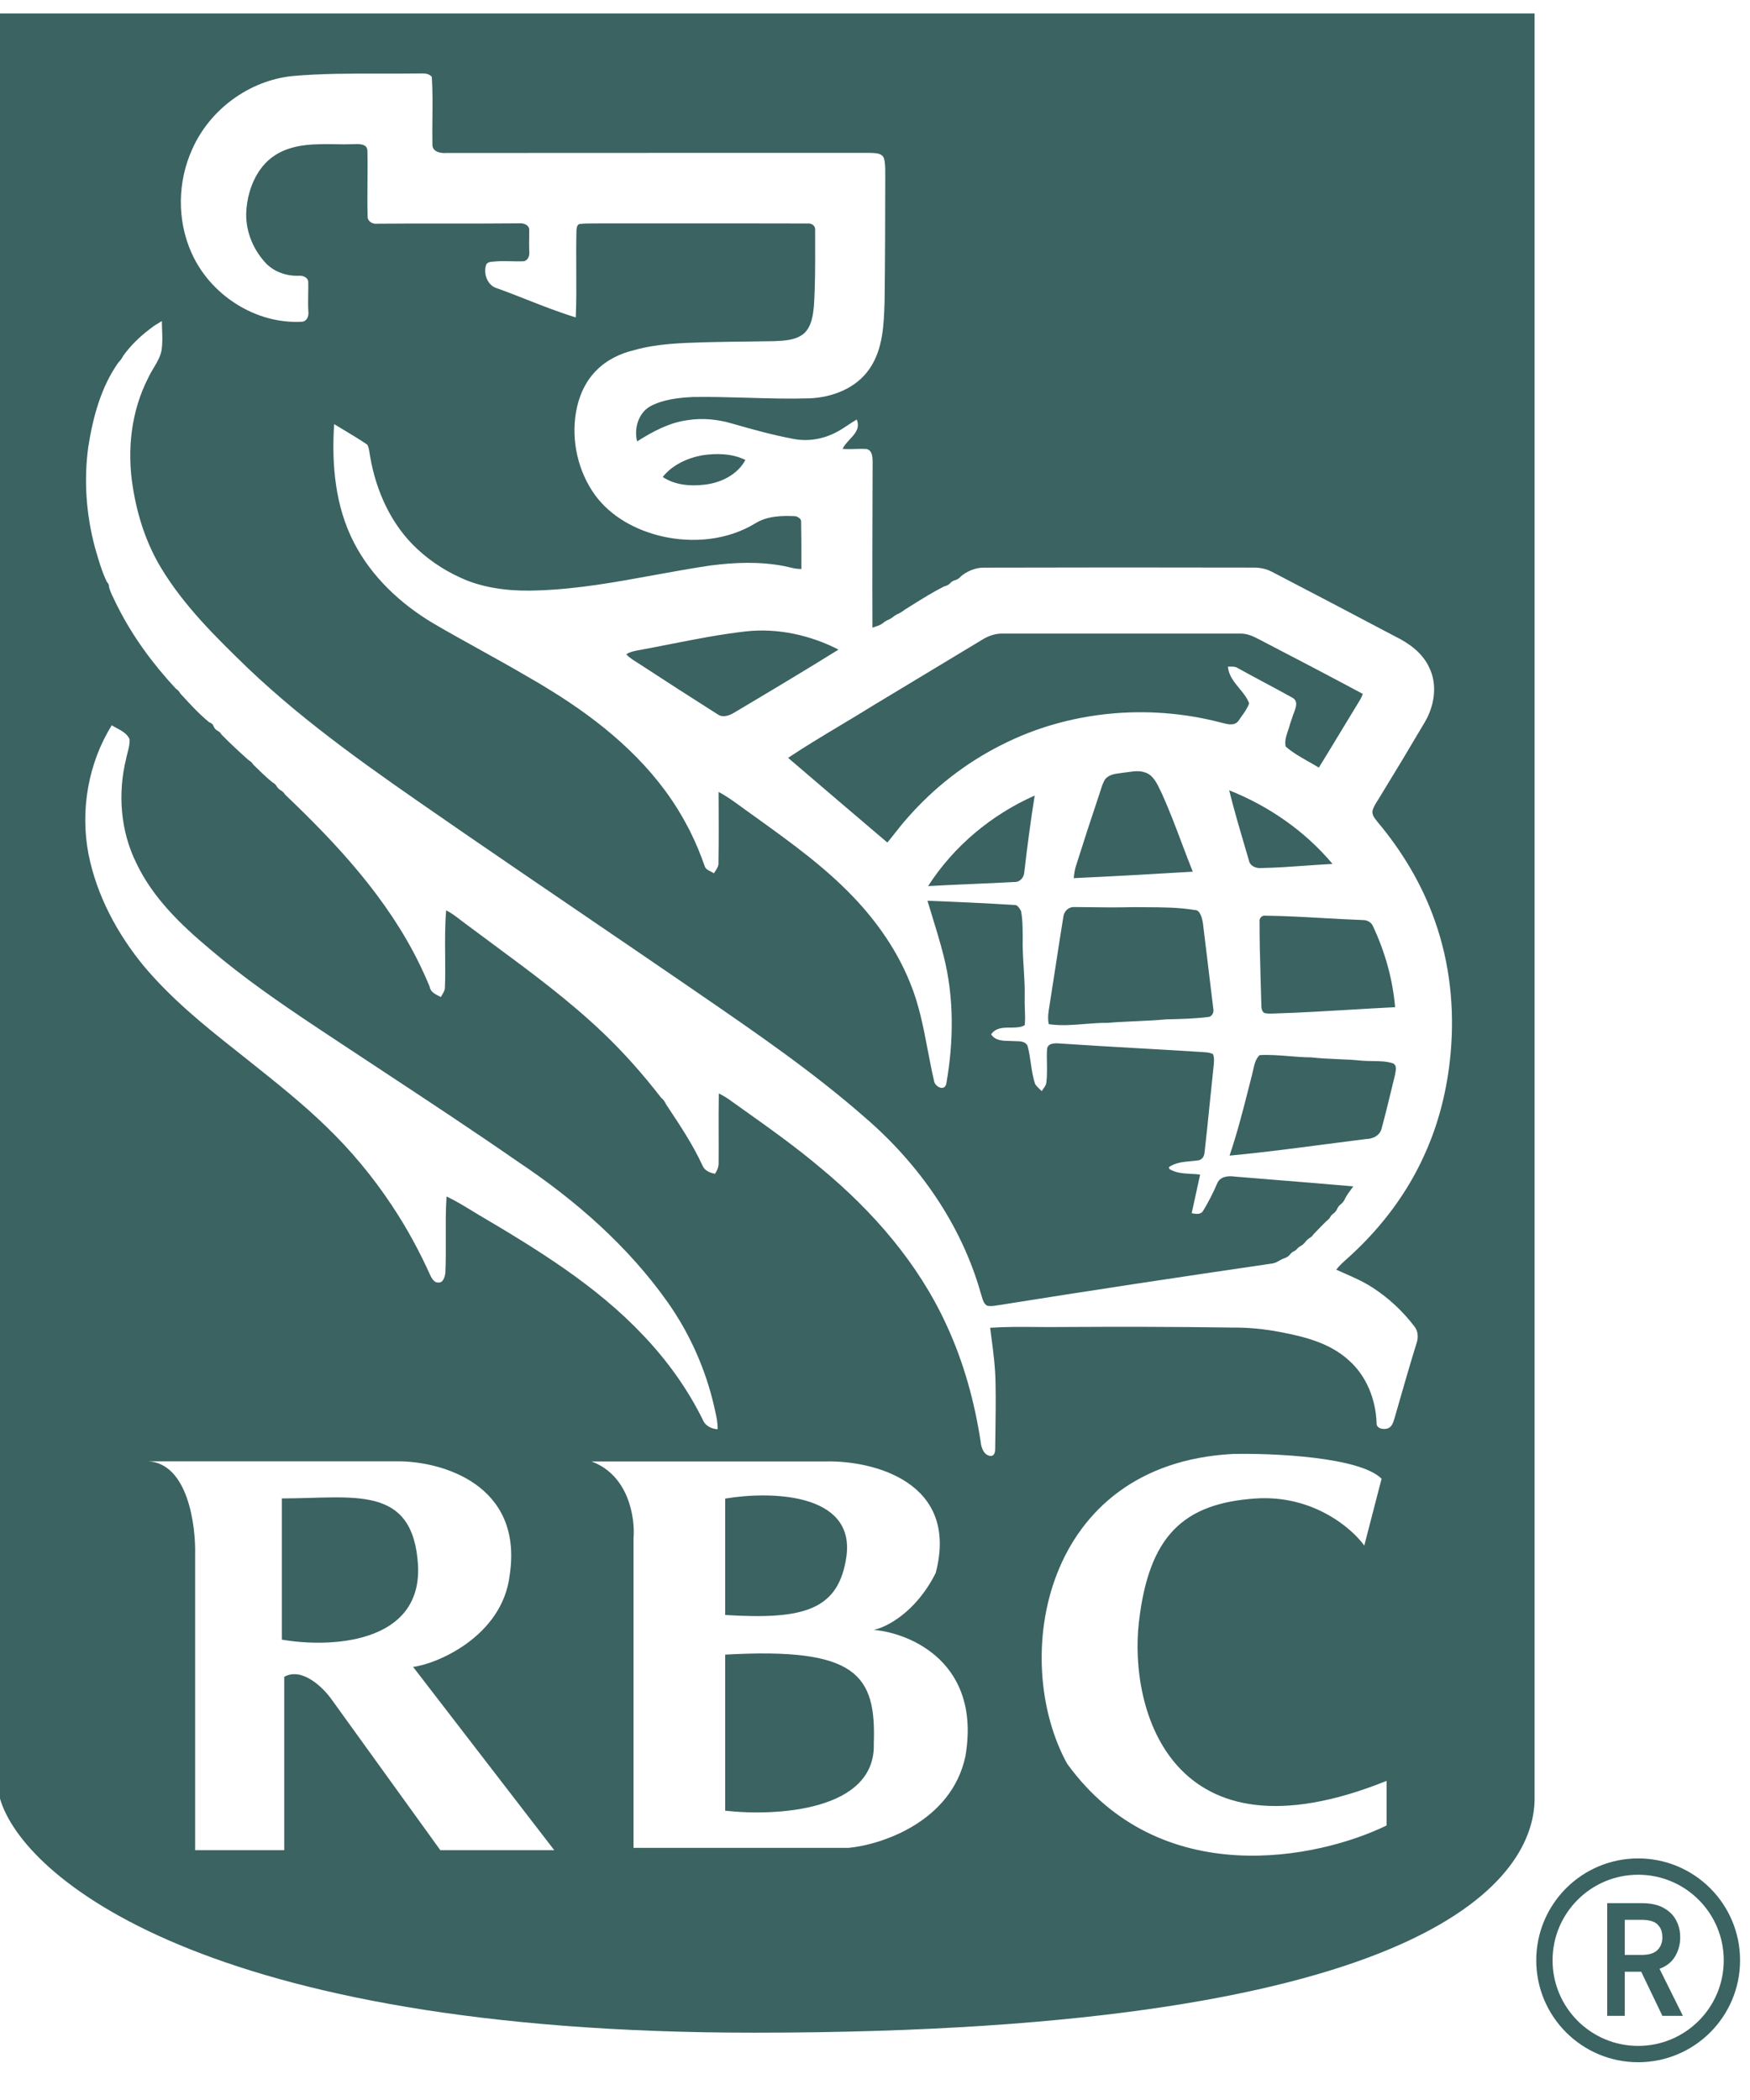 <svg width="65" height="78" viewBox="0 0 65 78" fill="none" xmlns="http://www.w3.org/2000/svg">
<g clip-path="url(#clip0_2513_23571)">
<path d="M56.999 66.801C56.999 69.602 53.499 75.5 27.999 75.5C7.599 75.5 0.832 69.701 -0.001 66.801V1.52588e-05H56.999V66.801ZM45.797 54.004C38.713 54.372 37.517 61.64 39.633 65.504C43.092 70.288 48.986 69.03 51.501 67.804V66.147C43.498 69.368 41.933 63.48 42.301 60.26C42.669 57.04 43.957 55.843 46.625 55.659C48.759 55.512 50.213 56.763 50.673 57.407L51.316 54.924C50.507 54.114 47.299 53.973 45.797 54.004ZM5.499 54.277C6.971 54.351 7.278 56.639 7.247 57.773V68.721H10.559V62.281C11.221 61.913 12 62.68 12.307 63.109L16.355 68.721H20.587L15.343 61.913C16.171 61.821 18.655 60.809 18.931 58.509C19.445 55.124 16.386 54.277 14.791 54.277H5.499ZM21.968 54.282C23.366 54.797 23.593 56.398 23.531 57.134V68.634H31.535C32.762 68.511 35.344 67.658 35.859 65.23C36.448 61.77 33.835 60.661 32.455 60.538C32.915 60.446 34.02 59.894 34.756 58.422C35.639 55.037 32.425 54.252 30.708 54.282H21.968ZM26.936 61.458C31.811 61.182 32.547 62.194 32.455 64.769C32.529 67.272 28.806 67.469 26.936 67.254V61.458ZM10.468 55.656C13.136 55.656 15.343 55.105 15.527 58.141C15.674 61.084 12.216 61.207 10.468 60.9V55.656ZM26.936 55.662C28.561 55.386 31.738 55.423 31.443 57.778C31.167 59.802 29.879 60.169 26.936 59.985V55.662ZM15.469 2.729C15.008 2.735 14.548 2.734 14.087 2.733C13.006 2.732 11.925 2.729 10.849 2.826C9.252 2.995 7.793 4.065 7.141 5.54C6.596 6.735 6.57 8.165 7.103 9.368C7.796 10.955 9.501 12.055 11.229 11.949C11.41 11.924 11.474 11.731 11.453 11.57C11.44 11.357 11.444 11.143 11.447 10.929C11.45 10.773 11.453 10.618 11.449 10.463C11.425 10.279 11.225 10.228 11.069 10.243C10.608 10.252 10.134 10.08 9.828 9.724C9.365 9.206 9.098 8.507 9.151 7.808C9.209 6.972 9.59 6.089 10.355 5.683C11.001 5.338 11.73 5.348 12.448 5.357C12.676 5.361 12.903 5.364 13.126 5.355L13.155 5.355C13.346 5.348 13.634 5.338 13.646 5.591C13.656 5.996 13.653 6.404 13.649 6.81C13.646 7.215 13.643 7.622 13.654 8.027C13.641 8.217 13.834 8.331 14.004 8.309C14.866 8.301 15.729 8.301 16.591 8.302C17.487 8.303 18.384 8.304 19.281 8.295C19.44 8.28 19.658 8.348 19.657 8.542L19.656 8.688C19.653 8.914 19.649 9.14 19.66 9.366C19.673 9.516 19.597 9.695 19.43 9.705C19.285 9.71 19.139 9.707 18.994 9.703C18.799 9.698 18.604 9.693 18.409 9.71C18.384 9.713 18.358 9.715 18.331 9.717C18.23 9.723 18.122 9.728 18.062 9.821C17.939 10.151 18.102 10.608 18.459 10.707C18.837 10.842 19.21 10.989 19.584 11.136C20.179 11.37 20.775 11.604 21.386 11.79C21.411 11.193 21.408 10.595 21.404 9.997C21.402 9.51 21.399 9.023 21.412 8.537C21.421 8.452 21.44 8.32 21.552 8.317C21.734 8.298 21.917 8.299 22.1 8.299C22.163 8.299 22.227 8.299 22.29 8.298C23.317 8.299 24.344 8.298 25.37 8.298C26.909 8.297 28.449 8.297 29.988 8.301C30.136 8.284 30.292 8.377 30.277 8.543V9.146C30.279 9.882 30.279 10.618 30.232 11.352C30.198 11.72 30.143 12.132 29.854 12.394C29.549 12.638 29.142 12.655 28.77 12.671L28.744 12.672C28.467 12.676 28.19 12.68 27.913 12.684C27.386 12.69 26.859 12.696 26.332 12.709L26.189 12.713C25.311 12.738 24.425 12.763 23.575 12.999C23.038 13.124 22.52 13.375 22.134 13.776C21.728 14.187 21.492 14.74 21.395 15.306C21.211 16.378 21.472 17.524 22.111 18.401C22.7 19.198 23.617 19.691 24.564 19.915C25.73 20.188 27.018 20.07 28.054 19.439C28.503 19.159 29.05 19.148 29.561 19.175C29.65 19.209 29.771 19.273 29.756 19.39C29.766 19.839 29.766 20.29 29.766 20.739C29.765 20.87 29.765 21.002 29.766 21.133C29.609 21.138 29.458 21.103 29.307 21.067C29.244 21.053 29.18 21.037 29.117 21.025C28.224 20.853 27.305 20.886 26.406 21.002C25.699 21.105 24.995 21.234 24.291 21.362C22.874 21.621 21.457 21.879 20.015 21.929C19.116 21.968 18.196 21.89 17.352 21.564C16.675 21.289 16.042 20.898 15.507 20.399C14.536 19.506 13.967 18.242 13.747 16.951C13.737 16.905 13.73 16.857 13.723 16.81V16.809C13.708 16.707 13.692 16.605 13.644 16.516C13.344 16.313 13.032 16.126 12.722 15.94H12.721C12.617 15.877 12.514 15.816 12.411 15.753C12.312 17.253 12.451 18.821 13.155 20.17L13.163 20.186C13.816 21.436 14.883 22.431 16.081 23.146C16.65 23.48 17.228 23.8 17.805 24.12C18.387 24.443 18.971 24.766 19.546 25.104C19.549 25.105 19.555 25.11 19.559 25.111C19.85 25.277 20.141 25.447 20.425 25.626C20.428 25.628 20.435 25.632 20.438 25.634C22.287 26.77 24.021 28.195 25.178 30.065L25.181 30.069C25.183 30.073 25.186 30.076 25.186 30.078C25.315 30.29 25.438 30.505 25.553 30.725L25.561 30.742L25.624 30.863L25.626 30.867L25.632 30.878L25.634 30.882C25.841 31.297 26.02 31.729 26.173 32.168C26.204 32.276 26.301 32.323 26.396 32.37C26.438 32.391 26.479 32.411 26.515 32.437L26.54 32.4C26.617 32.289 26.699 32.171 26.686 32.028C26.7 31.157 26.696 30.285 26.69 29.415C26.986 29.569 27.254 29.765 27.523 29.961C27.631 30.04 27.739 30.12 27.849 30.196L28.105 30.38C29.365 31.286 30.633 32.199 31.708 33.33C32.587 34.254 33.331 35.323 33.807 36.514C34.136 37.31 34.297 38.155 34.458 38.999C34.531 39.379 34.603 39.759 34.691 40.135C34.714 40.361 35.08 40.552 35.148 40.255C35.425 38.682 35.443 37.041 35.045 35.487C34.918 34.987 34.767 34.494 34.615 34.001C34.56 33.82 34.504 33.639 34.449 33.457C35.529 33.499 36.609 33.547 37.688 33.614C37.788 33.614 37.843 33.703 37.892 33.782L37.906 33.806C37.911 33.813 37.916 33.82 37.92 33.826C37.98 34.112 37.983 34.405 37.985 34.696C37.986 34.741 37.986 34.786 37.986 34.83C37.977 35.2 38 35.569 38.023 35.938C38.045 36.304 38.068 36.672 38.06 37.039C38.055 37.182 38.061 37.326 38.066 37.47C38.074 37.671 38.082 37.873 38.062 38.074L37.998 38.111C37.854 38.167 37.688 38.167 37.523 38.168C37.251 38.169 36.981 38.172 36.813 38.42C36.973 38.657 37.249 38.66 37.51 38.664C37.572 38.665 37.634 38.667 37.693 38.671L37.736 38.672C37.894 38.675 38.081 38.679 38.164 38.838C38.224 39.051 38.255 39.271 38.287 39.491C38.325 39.754 38.363 40.017 38.45 40.269C38.5 40.344 38.566 40.407 38.632 40.47C38.652 40.489 38.672 40.509 38.691 40.528C38.71 40.497 38.732 40.467 38.754 40.437C38.803 40.368 38.852 40.299 38.864 40.215C38.894 39.976 38.89 39.736 38.886 39.496C38.883 39.321 38.879 39.146 38.89 38.972C38.911 38.733 39.197 38.743 39.375 38.759C40.327 38.823 41.28 38.878 42.233 38.933H42.234L42.256 38.934H42.257C43.057 38.979 43.857 39.025 44.656 39.076C44.681 39.078 44.706 39.08 44.73 39.082C44.843 39.09 44.959 39.098 45.058 39.158C45.108 39.303 45.092 39.455 45.076 39.605C45.072 39.64 45.068 39.675 45.065 39.709C45.02 40.127 44.978 40.547 44.935 40.966C44.873 41.584 44.81 42.202 44.739 42.819C44.728 42.951 44.645 43.082 44.505 43.099C44.412 43.113 44.316 43.122 44.22 43.131C43.937 43.157 43.651 43.184 43.413 43.353C43.419 43.371 43.431 43.406 43.437 43.423C43.68 43.571 43.964 43.586 44.244 43.601C44.356 43.606 44.468 43.613 44.576 43.627C44.511 43.935 44.442 44.243 44.374 44.551V44.553C44.336 44.722 44.299 44.892 44.262 45.062L44.266 45.062C44.409 45.09 44.591 45.126 44.685 44.978C44.887 44.648 45.063 44.299 45.216 43.942C45.322 43.702 45.612 43.666 45.842 43.7C46.409 43.748 46.976 43.793 47.543 43.839C48.45 43.912 49.358 43.985 50.265 44.066C50.241 44.1 50.215 44.134 50.19 44.167L50.19 44.168C50.108 44.278 50.026 44.388 49.964 44.511C49.926 44.605 49.863 44.687 49.781 44.746C49.734 44.785 49.697 44.833 49.672 44.89C49.633 44.979 49.568 45.055 49.485 45.107C49.479 45.114 49.469 45.125 49.459 45.135C49.449 45.145 49.439 45.155 49.433 45.161C49.398 45.237 49.347 45.298 49.278 45.345C49.18 45.439 49.085 45.537 48.99 45.635C48.923 45.704 48.856 45.775 48.788 45.843C48.747 45.908 48.693 45.958 48.626 45.993C48.579 46.025 48.537 46.063 48.501 46.107C48.444 46.19 48.366 46.254 48.277 46.299C48.261 46.312 48.226 46.338 48.209 46.351C48.159 46.419 48.095 46.467 48.018 46.496L47.934 46.568C47.876 46.658 47.783 46.714 47.683 46.742C47.627 46.764 47.574 46.793 47.522 46.822C47.431 46.873 47.341 46.924 47.234 46.933C43.852 47.427 40.471 47.938 37.095 48.477C37.073 48.48 37.05 48.483 37.028 48.486L37.018 48.488C36.899 48.507 36.778 48.526 36.66 48.495C36.539 48.421 36.502 48.283 36.465 48.152C36.454 48.113 36.442 48.075 36.43 48.039C35.712 45.488 34.136 43.239 32.148 41.524C30.207 39.82 28.076 38.358 25.95 36.898L25.479 36.574C24.242 35.726 23.003 34.882 21.764 34.038L21.761 34.035L21.749 34.027C20.237 32.997 18.724 31.968 17.217 30.931C16.96 30.753 16.703 30.575 16.446 30.398C13.938 28.666 11.422 26.928 9.208 24.818C8.022 23.67 6.822 22.496 5.966 21.066C5.428 20.163 5.098 19.142 4.936 18.105C4.709 16.73 4.868 15.272 5.51 14.026C5.566 13.903 5.636 13.785 5.707 13.667C5.837 13.45 5.968 13.233 6.006 12.978C6.039 12.737 6.03 12.493 6.021 12.25C6.017 12.142 6.013 12.034 6.013 11.926C5.979 11.946 5.946 11.966 5.912 11.986C5.821 12.04 5.729 12.095 5.646 12.16C5.616 12.184 5.555 12.23 5.523 12.254C5.166 12.527 4.839 12.851 4.576 13.217C4.531 13.305 4.475 13.387 4.403 13.456C3.754 14.368 3.457 15.482 3.282 16.576C3.108 17.817 3.199 19.09 3.517 20.3L3.544 20.394C3.663 20.808 3.783 21.227 3.969 21.614C4.025 21.665 4.053 21.73 4.051 21.806C4.087 21.953 4.153 22.089 4.22 22.225C4.244 22.275 4.269 22.325 4.292 22.376L4.295 22.384L4.297 22.387C4.299 22.391 4.301 22.395 4.303 22.398L4.363 22.52C4.366 22.525 4.373 22.536 4.375 22.541C4.937 23.657 5.687 24.671 6.535 25.583C6.604 25.626 6.658 25.683 6.696 25.756L6.742 25.807C7.068 26.163 7.401 26.527 7.774 26.83C7.856 26.853 7.912 26.905 7.94 26.987C7.965 27.05 8.007 27.099 8.065 27.133C8.137 27.168 8.193 27.221 8.233 27.29C8.558 27.619 8.898 27.936 9.243 28.242C9.313 28.279 9.367 28.332 9.407 28.4L9.43 28.422C9.652 28.641 9.877 28.861 10.119 29.059C10.194 29.096 10.251 29.152 10.29 29.227C10.324 29.275 10.367 29.316 10.418 29.349C10.488 29.386 10.543 29.438 10.583 29.508C12.527 31.357 14.394 33.371 15.583 35.812C15.585 35.817 15.591 35.828 15.594 35.833C15.717 36.093 15.839 36.355 15.947 36.622C15.949 36.626 15.951 36.632 15.953 36.638L15.957 36.645C15.986 36.835 16.146 36.917 16.299 36.995L16.334 37.013C16.348 37.02 16.362 37.027 16.375 37.034C16.39 37.004 16.408 36.974 16.426 36.944C16.469 36.872 16.512 36.799 16.524 36.716C16.542 36.303 16.538 35.89 16.534 35.477C16.529 34.921 16.525 34.365 16.572 33.812C16.763 33.908 16.932 34.038 17.101 34.169C17.179 34.23 17.259 34.29 17.34 34.348C17.661 34.588 17.985 34.828 18.308 35.066L18.309 35.067C19.727 36.115 21.148 37.165 22.425 38.387C23.195 39.123 23.901 39.927 24.554 40.77C24.634 40.835 24.697 40.919 24.738 41.016L24.82 41.14C25.277 41.828 25.736 42.521 26.084 43.274C26.16 43.477 26.361 43.563 26.559 43.597C26.641 43.468 26.701 43.325 26.691 43.17C26.695 42.806 26.694 42.443 26.692 42.079C26.691 41.591 26.69 41.102 26.699 40.614C26.864 40.695 27.022 40.791 27.169 40.902L27.173 40.905L27.176 40.907C27.178 40.909 27.181 40.911 27.183 40.912C27.307 41.001 27.432 41.089 27.557 41.178L27.558 41.179C28.56 41.891 29.564 42.604 30.504 43.4C32.42 44.988 34.103 46.919 35.149 49.201C35.792 50.583 36.2 52.068 36.428 53.574C36.45 53.786 36.553 54.068 36.804 54.078C36.941 54.078 36.967 53.915 36.964 53.81C36.966 53.644 36.968 53.478 36.971 53.312C36.98 52.664 36.99 52.015 36.977 51.366C36.97 50.803 36.898 50.245 36.825 49.688C36.809 49.565 36.793 49.441 36.777 49.317C37.346 49.279 37.917 49.283 38.487 49.288C38.808 49.291 39.129 49.294 39.45 49.289C41.554 49.277 43.659 49.278 45.763 49.31C46.356 49.304 46.948 49.361 47.531 49.472C48.445 49.645 49.402 49.882 50.105 50.532C50.759 51.112 51.1 51.984 51.13 52.85C51.11 53.065 51.392 53.11 51.547 53.054C51.697 53.001 51.745 52.843 51.788 52.703L51.799 52.668L51.895 52.336C52.129 51.518 52.364 50.7 52.616 49.888C52.687 49.678 52.676 49.438 52.531 49.263C52.099 48.696 51.569 48.202 50.97 47.818C50.645 47.606 50.29 47.45 49.937 47.295C49.834 47.25 49.732 47.205 49.631 47.159C49.75 47.006 49.895 46.877 50.038 46.748C50.091 46.7 50.145 46.653 50.196 46.605C51.325 45.563 52.271 44.311 52.903 42.904C53.45 41.711 53.765 40.418 53.881 39.111C54.029 37.459 53.854 35.769 53.295 34.204C52.823 32.85 52.072 31.605 51.153 30.513L51.142 30.498C51.05 30.384 50.945 30.253 50.982 30.096C51.024 29.962 51.099 29.844 51.173 29.727C51.193 29.695 51.212 29.664 51.231 29.633C51.803 28.702 52.367 27.764 52.922 26.822C53.275 26.221 53.404 25.441 53.087 24.797C52.84 24.252 52.335 23.89 51.815 23.636C50.292 22.83 48.765 22.029 47.235 21.234C47.029 21.127 46.798 21.081 46.567 21.082C43.219 21.075 39.872 21.074 36.524 21.084C36.221 21.087 35.926 21.214 35.693 21.404C35.627 21.487 35.535 21.542 35.433 21.561C35.413 21.573 35.379 21.593 35.352 21.609L35.326 21.625C35.262 21.709 35.169 21.761 35.067 21.781C34.654 21.989 34.259 22.237 33.865 22.483C33.776 22.539 33.688 22.594 33.599 22.649C33.512 22.72 33.415 22.778 33.313 22.821L33.224 22.873C33.142 22.944 33.05 23.002 32.949 23.04L32.926 23.054L32.897 23.071L32.858 23.094C32.776 23.163 32.684 23.226 32.578 23.253C32.556 23.261 32.524 23.272 32.492 23.283C32.46 23.294 32.427 23.306 32.405 23.314C32.398 21.439 32.404 19.565 32.41 17.691L32.412 17.181V17.171C32.41 16.989 32.407 16.731 32.19 16.679C32.044 16.668 31.898 16.672 31.753 16.677C31.601 16.681 31.449 16.686 31.297 16.673C31.355 16.545 31.459 16.434 31.561 16.323C31.758 16.112 31.952 15.903 31.823 15.583C31.705 15.649 31.592 15.724 31.48 15.799C31.344 15.889 31.209 15.979 31.064 16.054C30.581 16.308 30.015 16.408 29.477 16.303C28.704 16.16 27.947 15.948 27.192 15.732C26.662 15.577 26.099 15.517 25.552 15.604C24.863 15.691 24.244 16.029 23.664 16.395C23.542 15.911 23.714 15.327 24.169 15.082C24.651 14.831 25.205 14.773 25.739 14.746C26.413 14.735 27.086 14.755 27.759 14.774C28.527 14.797 29.295 14.819 30.064 14.796C30.917 14.762 31.816 14.419 32.307 13.682C32.799 12.959 32.829 12.049 32.856 11.204C32.876 9.68 32.879 8.154 32.881 6.629C32.879 6.565 32.88 6.501 32.88 6.437C32.881 6.252 32.882 6.066 32.835 5.888C32.774 5.697 32.553 5.688 32.382 5.681L32.339 5.679C29.104 5.676 25.869 5.678 22.635 5.68C20.613 5.681 18.591 5.682 16.569 5.682C16.361 5.701 16.057 5.637 16.061 5.371C16.055 5.054 16.058 4.736 16.061 4.418V4.416C16.067 3.896 16.071 3.375 16.04 2.856C15.927 2.721 15.757 2.724 15.594 2.728C15.551 2.729 15.509 2.73 15.469 2.729ZM4.151 26.939C3.277 28.344 2.974 30.097 3.287 31.723C3.591 33.258 4.35 34.675 5.336 35.875C6.333 37.066 7.54 38.055 8.755 39.012C8.936 39.157 9.118 39.301 9.3 39.446C10.261 40.211 11.223 40.978 12.107 41.833C13.022 42.716 13.842 43.697 14.545 44.759L14.549 44.765L14.554 44.773C15.105 45.598 15.581 46.475 15.988 47.382V47.383C16.048 47.495 16.129 47.645 16.277 47.637C16.461 47.652 16.515 47.44 16.541 47.3C16.552 47.08 16.556 46.86 16.558 46.64V45.209C16.561 44.953 16.569 44.696 16.586 44.44C16.907 44.592 17.21 44.777 17.513 44.961C17.588 45.007 17.664 45.052 17.739 45.098C19.929 46.39 22.136 47.736 23.896 49.603C24.785 50.537 25.547 51.599 26.117 52.76C26.202 52.967 26.444 53.076 26.655 53.086C26.662 52.844 26.608 52.608 26.555 52.373C26.546 52.333 26.537 52.292 26.528 52.252C26.213 50.868 25.627 49.548 24.814 48.389C23.33 46.283 21.364 44.568 19.236 43.148C17.564 41.988 15.864 40.868 14.165 39.748L14.157 39.742L14.156 39.741C13.35 39.21 12.544 38.68 11.741 38.145C10.383 37.241 9.036 36.311 7.793 35.25C6.725 34.354 5.682 33.355 5.072 32.074C4.475 30.882 4.366 29.476 4.684 28.186C4.698 28.11 4.718 28.034 4.738 27.958C4.781 27.792 4.824 27.625 4.812 27.454C4.723 27.252 4.524 27.145 4.333 27.042C4.271 27.009 4.208 26.975 4.151 26.939ZM46.786 39.19C47.151 39.17 47.515 39.199 47.879 39.228C48.152 39.25 48.425 39.273 48.698 39.274C49.02 39.31 49.344 39.325 49.667 39.339C49.976 39.352 50.286 39.365 50.594 39.398C50.721 39.408 50.85 39.41 50.98 39.411C51.238 39.414 51.498 39.417 51.745 39.497C51.882 39.572 51.85 39.732 51.825 39.865C51.822 39.883 51.819 39.901 51.816 39.918C51.779 40.07 51.741 40.223 51.704 40.376V40.379C51.576 40.905 51.449 41.431 51.307 41.953C51.305 41.956 51.302 41.963 51.301 41.966C51.216 42.202 50.969 42.303 50.736 42.307C50.239 42.369 49.741 42.434 49.243 42.499C48.053 42.655 46.863 42.812 45.669 42.923C45.954 42.085 46.172 41.227 46.39 40.37C46.428 40.219 46.466 40.069 46.505 39.918C46.521 39.858 46.535 39.796 46.548 39.734C46.591 39.536 46.635 39.334 46.786 39.19ZM40.26 33.694C40.872 33.702 41.485 33.71 42.098 33.694C42.245 33.696 42.392 33.697 42.539 33.697C43.16 33.699 43.774 33.7 44.381 33.802C44.586 33.79 44.659 34.151 44.681 34.3C44.724 34.658 44.768 35.016 44.812 35.374C44.898 36.079 44.985 36.785 45.068 37.49C45.093 37.609 45.012 37.763 44.883 37.773C44.369 37.837 43.849 37.85 43.331 37.861C42.952 37.896 42.571 37.913 42.191 37.931H42.19C41.839 37.947 41.488 37.962 41.138 37.992C40.855 37.989 40.571 38.011 40.287 38.034C39.848 38.07 39.409 38.105 38.973 38.043L38.956 38.04C38.902 37.812 38.943 37.578 38.981 37.352L38.982 37.346C39.052 36.907 39.119 36.467 39.187 36.027C39.288 35.368 39.389 34.709 39.496 34.051C39.521 33.85 39.685 33.684 39.893 33.69L40.26 33.694ZM47.005 34.011C47.729 34.02 48.453 34.061 49.176 34.102C49.676 34.13 50.176 34.158 50.677 34.176C50.816 34.19 50.951 34.28 51.002 34.416C51.443 35.356 51.73 36.373 51.818 37.41C51.248 37.438 50.677 37.472 50.106 37.506H50.1L50.089 37.507C49.184 37.561 48.279 37.614 47.373 37.643C47.348 37.643 47.324 37.645 47.299 37.645C47.184 37.65 47.069 37.653 46.958 37.625C46.854 37.55 46.852 37.425 46.851 37.306C46.85 37.266 46.85 37.227 46.846 37.19C46.839 36.862 46.829 36.533 46.819 36.205C46.8 35.548 46.781 34.891 46.784 34.233C46.761 34.107 46.879 33.987 47.005 34.011ZM38.431 29.55C38.28 30.497 38.154 31.45 38.044 32.403C38.034 32.586 37.886 32.765 37.695 32.759C37.158 32.789 36.62 32.812 36.083 32.835C35.546 32.858 35.009 32.882 34.472 32.912C35.424 31.429 36.828 30.26 38.431 29.55ZM41.909 28.677C42.117 28.647 42.328 28.617 42.529 28.691C42.76 28.756 42.901 28.974 43.009 29.176L43.013 29.185L43.016 29.19C43.062 29.283 43.109 29.376 43.153 29.471L43.156 29.478L43.16 29.485C43.43 30.086 43.663 30.702 43.895 31.318C44.029 31.672 44.162 32.026 44.303 32.377C42.83 32.465 41.357 32.55 39.883 32.616C39.897 32.464 39.916 32.311 39.964 32.165C40.239 31.291 40.524 30.419 40.815 29.55C40.837 29.491 40.855 29.43 40.874 29.37C40.918 29.227 40.963 29.083 41.04 28.955C41.178 28.77 41.412 28.741 41.628 28.714C41.661 28.71 41.693 28.705 41.725 28.7C41.785 28.694 41.847 28.686 41.909 28.677ZM45.655 29.354C47.127 29.939 48.472 30.869 49.494 32.089C49.163 32.106 48.833 32.129 48.503 32.152L48.497 32.153C47.95 32.192 47.402 32.231 46.853 32.241C46.666 32.26 46.435 32.175 46.392 31.971C46.344 31.808 46.296 31.643 46.248 31.48C46.04 30.774 45.832 30.068 45.655 29.354ZM46.051 23.534C46.309 23.522 46.548 23.632 46.77 23.75C48.056 24.418 49.341 25.088 50.617 25.773C50.578 25.896 50.51 26.007 50.443 26.115C50.213 26.49 49.986 26.867 49.758 27.243L49.755 27.247V27.248L49.754 27.25C49.499 27.671 49.244 28.092 48.985 28.511C48.861 28.434 48.734 28.362 48.606 28.29C48.308 28.121 48.009 27.952 47.753 27.728C47.709 27.521 47.776 27.325 47.843 27.131C47.869 27.053 47.896 26.975 47.915 26.898L47.916 26.893C47.918 26.888 47.92 26.882 47.921 26.878L47.991 26.672C47.993 26.667 47.995 26.661 47.996 26.657C48.009 26.605 48.032 26.546 48.056 26.485C48.135 26.279 48.226 26.044 48.008 25.917C47.659 25.723 47.307 25.535 46.956 25.347C46.62 25.167 46.284 24.986 45.95 24.802C45.872 24.757 45.783 24.759 45.696 24.761C45.667 24.761 45.638 24.762 45.61 24.761C45.633 25.084 45.831 25.324 46.029 25.564C46.174 25.74 46.319 25.915 46.397 26.124C46.336 26.301 46.227 26.453 46.118 26.604C46.074 26.666 46.029 26.727 45.987 26.791C45.837 26.963 45.612 26.904 45.415 26.854C45.396 26.849 45.378 26.844 45.359 26.84L45.327 26.832C42.628 26.131 39.673 26.403 37.18 27.678C35.865 28.341 34.681 29.264 33.71 30.375C33.553 30.547 33.408 30.732 33.264 30.915L33.26 30.919C33.161 31.045 33.062 31.172 32.959 31.294C31.728 30.248 30.499 29.2 29.273 28.149C29.907 27.726 30.562 27.334 31.217 26.941C31.62 26.7 32.023 26.459 32.421 26.21C33.135 25.778 33.85 25.347 34.565 24.917C35.217 24.525 35.869 24.132 36.52 23.738C36.74 23.609 36.991 23.524 37.248 23.533H39.961C41.991 23.533 44.021 23.532 46.051 23.534ZM27.729 23.449C28.901 23.325 30.098 23.592 31.145 24.128C29.862 24.926 28.564 25.7 27.266 26.472C27.087 26.58 26.845 26.668 26.656 26.532C25.71 25.933 24.768 25.327 23.831 24.714C23.779 24.679 23.726 24.645 23.673 24.612C23.527 24.521 23.38 24.43 23.261 24.304C23.401 24.209 23.567 24.179 23.73 24.149L23.756 24.145C24.13 24.076 24.503 24.002 24.877 23.929L24.887 23.927C25.83 23.741 26.773 23.555 27.729 23.449ZM26.094 16.909C26.626 16.832 27.192 16.843 27.686 17.083C27.39 17.635 26.777 17.932 26.178 18.001C25.648 18.065 25.071 18.021 24.615 17.716C24.979 17.263 25.534 17.01 26.094 16.909Z" fill="#3A6362"/>
<path d="M60.988 70.735C61.294 70.735 61.55 70.788 61.752 70.895L61.895 70.983C62.03 71.079 62.136 71.196 62.212 71.337L62.277 71.478C62.334 71.625 62.362 71.785 62.362 71.959C62.362 72.23 62.292 72.471 62.153 72.681L62.154 72.682C62.026 72.878 61.831 73.016 61.576 73.101L62.402 74.765L62.435 74.83H61.774L61.763 74.804L60.987 73.189H60.303V74.83H59.742V70.735H60.988ZM60.303 72.657H60.972C61.264 72.657 61.467 72.59 61.593 72.465C61.725 72.333 61.791 72.165 61.791 71.959C61.791 71.795 61.755 71.659 61.683 71.55L61.599 71.448C61.477 71.327 61.27 71.262 60.966 71.262H60.303V72.657Z" fill="#3A6362" stroke="#3A6362" stroke-width="0.091"/>
<circle cx="60.846" cy="72.812" r="3.482" stroke="#3A6362" stroke-width="0.606"/>
</g>
<defs>
<clipPath id="clip0_2513_23571">
<rect width="65" height="77" fill="white" transform="translate(-0.001 0.5)"/>
</clipPath>
</defs>
</svg>
